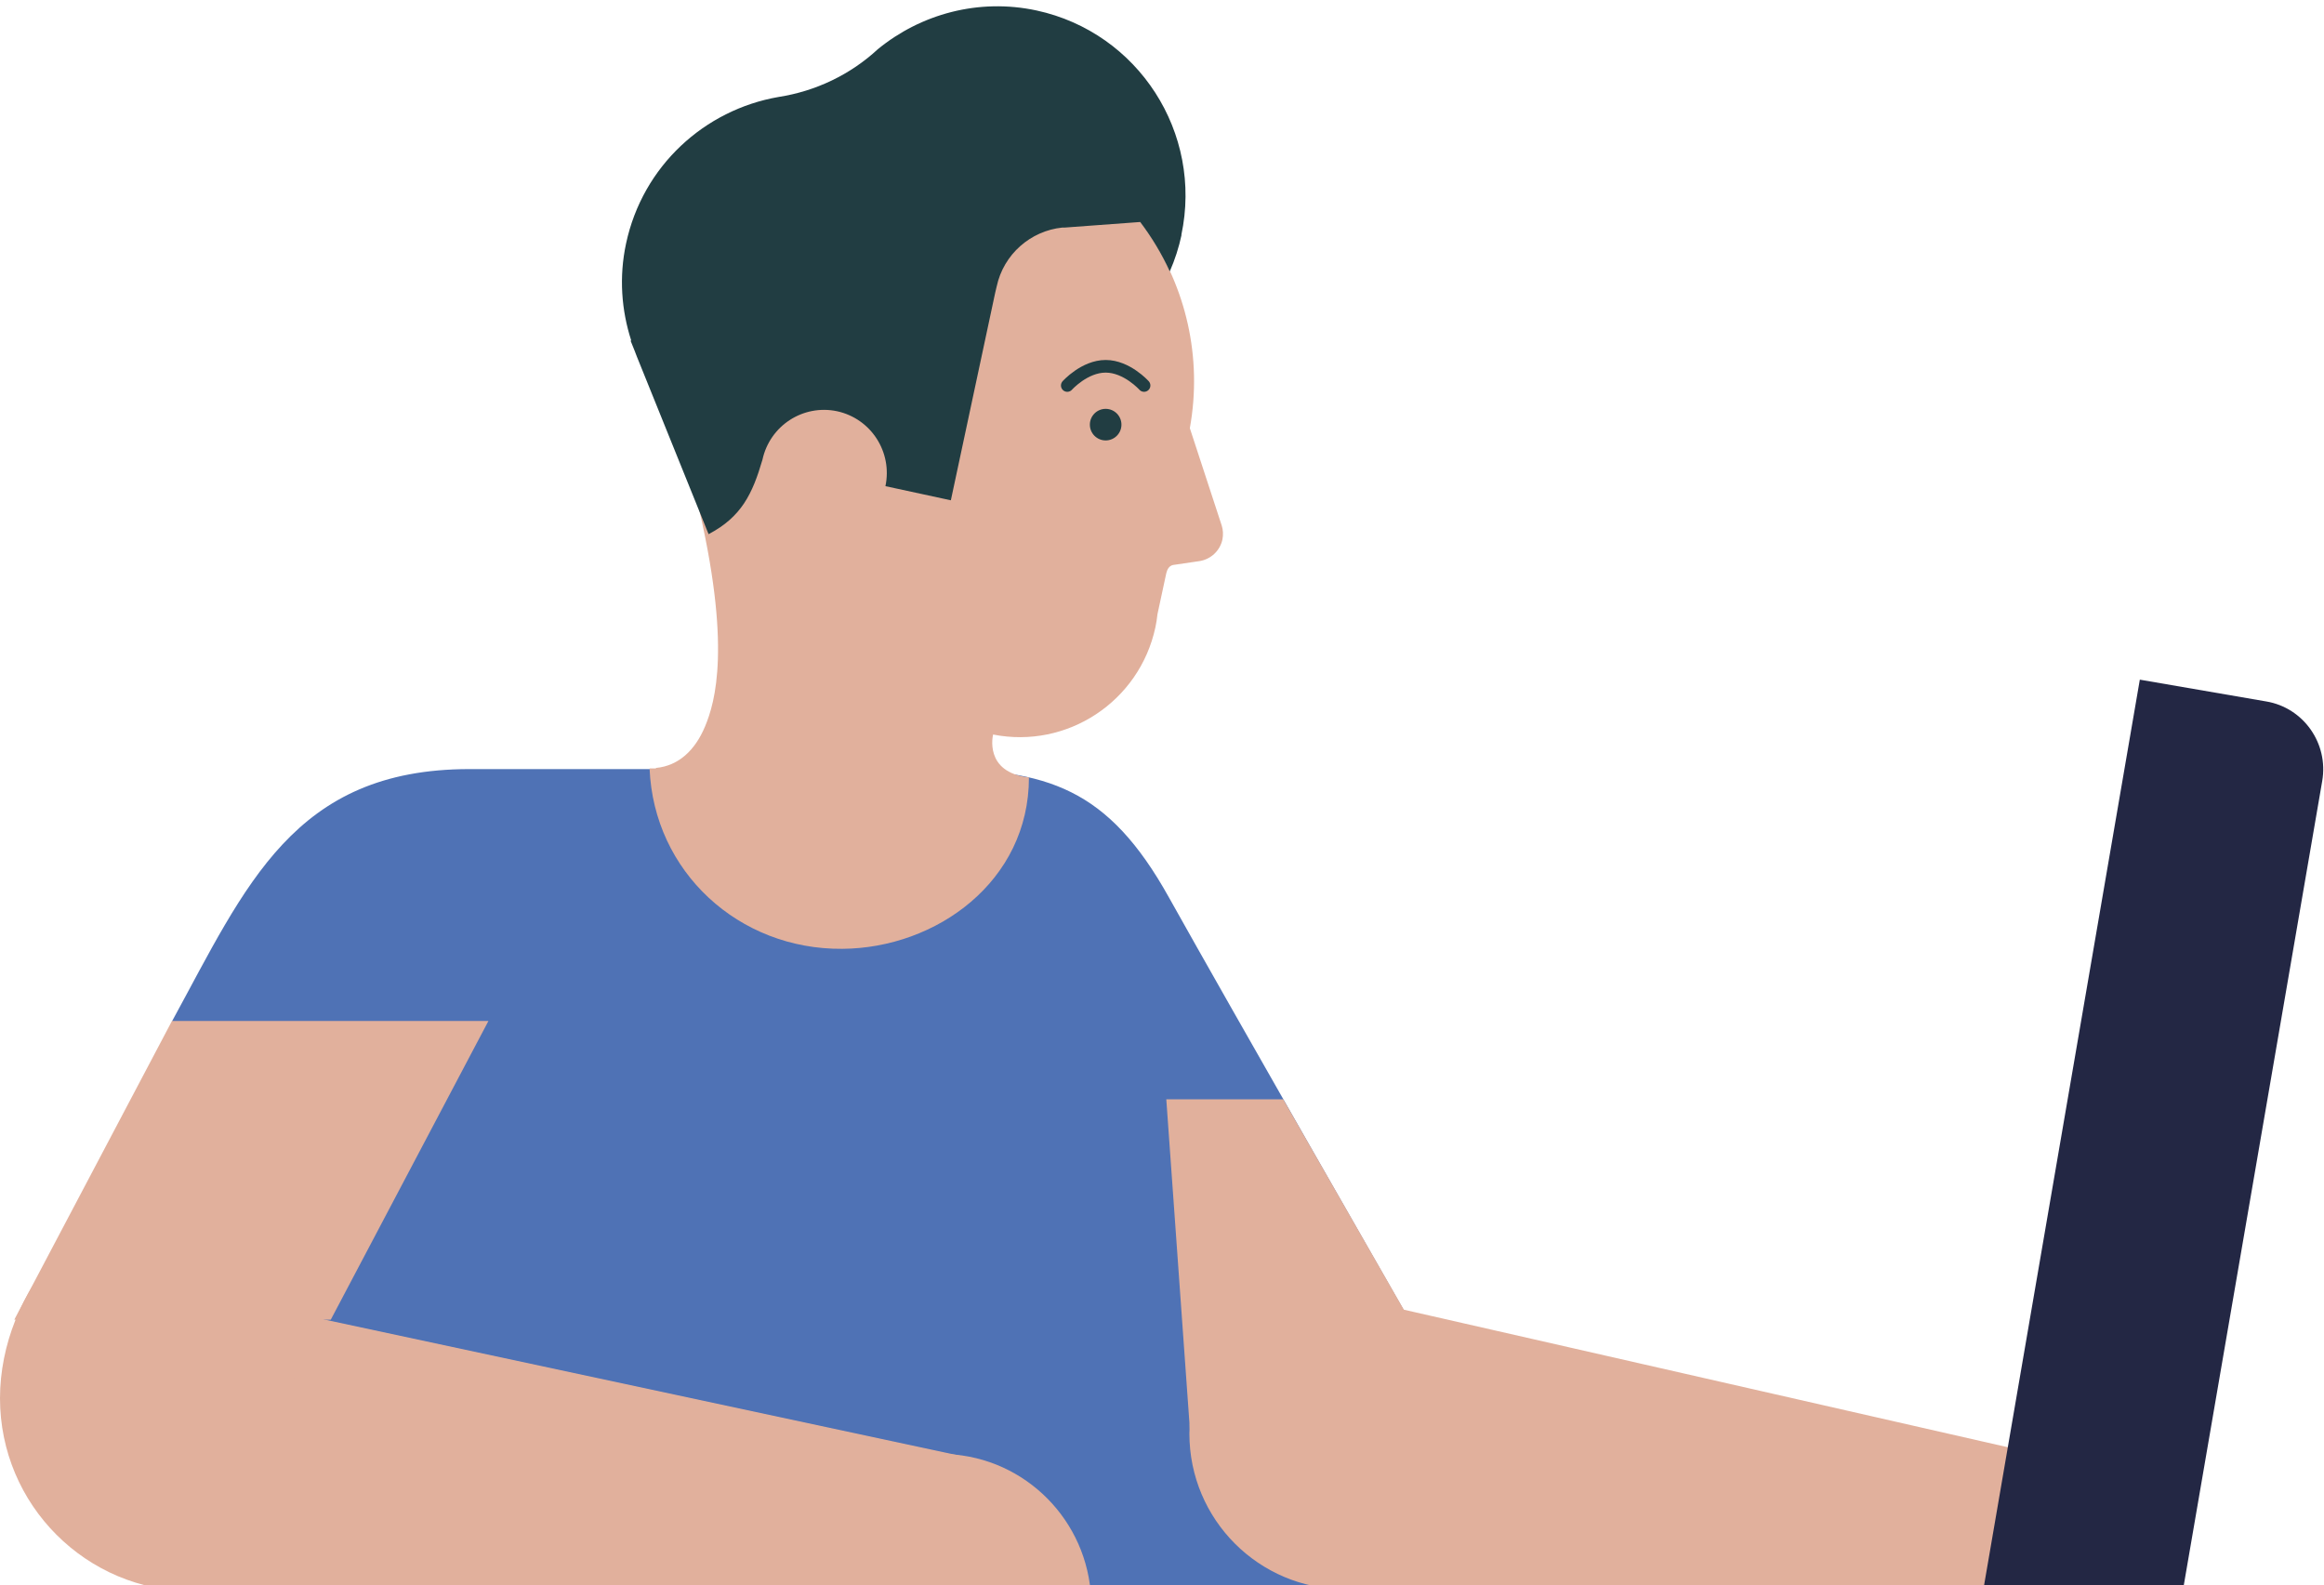 <svg width="368" height="251" viewBox="0 0 368 251" fill="none" xmlns="http://www.w3.org/2000/svg">
<g clip-path="url(#clip0_1186_3)">
<path d="M27.266 161.662C38.98 140.216 46.52 121.781 74.341 121.781H147.919C165.819 121.781 175.447 124.756 185.111 142.126C194.482 158.908 222.742 208.263 222.742 208.263V251.523H28.144L27.266 161.662Z" fill="#4F72B5"/>
<path d="M103.848 121.671H102.859C103.518 138.049 116.989 150.388 133.389 150.241C148.287 150.131 162.93 139.555 162.93 123.103C155.718 122.295 157.256 116.309 157.256 116.309C168.97 118.623 180.427 111.095 182.953 99.344C183.1 98.646 183.21 97.948 183.283 97.25L184.674 90.787C184.82 90.163 185.113 89.612 185.735 89.465L189.982 88.841C191.702 88.547 193.166 87.262 193.569 85.426C193.715 84.654 193.679 83.92 193.459 83.222L188.408 67.799C192.471 45.288 177.645 23.438 154.84 19.325C133.425 15.432 112.487 28.983 107.179 50.172C104.616 60.307 106.044 70.369 110.327 78.926C110.327 78.962 110.327 78.999 110.327 79.036C115.928 102.318 113.219 111.242 111.645 115.024C110.071 118.807 107.435 121.267 103.884 121.597" fill="#E1B09C"/>
<path d="M187.062 37.209C190.503 21.051 180.253 5.15 164.147 1.661C154.922 -0.322 145.77 2.249 138.998 7.794C134.679 11.796 129.188 14.441 123.258 15.358C111.617 17.378 101.77 26.229 99.134 38.567C98 43.855 98.402 49.107 99.94 53.881L99.867 53.991L100.489 55.533C100.599 55.864 100.745 56.157 100.855 56.488L112.203 84.581C117.401 81.863 119.158 78.191 120.732 72.793C121.903 67.395 127.175 63.98 132.556 65.118C137.937 66.293 141.341 71.581 140.206 76.979L150.566 79.219L157.594 46.316L157.814 45.398C158.912 40.22 163.232 36.548 168.21 36.033H168.613L180.546 35.152C182.376 37.576 183.95 40.183 185.232 42.974C186.037 41.138 186.659 39.228 187.099 37.172" fill="#213D42"/>
<path d="M60.949 221.41C72.004 234.116 47.295 251.963 30.493 251.963C13.691 251.963 0 238.302 0 221.41C0 204.518 13.983 187.368 30.456 190.857C42.39 193.354 50.59 209.549 60.912 221.41" fill="#E1B09C"/>
<path d="M172.702 252C171.604 239.808 161.391 230.223 148.945 230.223C136.499 230.223 126.286 239.771 125.188 252H172.702Z" fill="#E1B09C"/>
<path d="M30.164 252H148.841L152.721 230.664L51.103 208.887" fill="#E1B09C"/>
<path d="M52.379 208.961L77.344 161.662H27.231L2.266 208.961H52.379Z" fill="#E1B09C"/>
<path d="M230.144 221.079L203.202 174.074H184.68L188.633 229.379" fill="#E1B09C"/>
<path d="M204.882 203.416L343.875 235.071C340.58 245.28 330.953 251.963 320.447 251.633H212.935C199.354 251.633 188.336 240.616 188.336 226.992C188.336 213.368 203.015 193.023 212.935 202.314C220.549 209.438 234.569 216.893 237.534 226.992" fill="#E1B09C"/>
<path d="M345.315 253.813L367.718 123.667C368.743 117.718 364.753 112.063 358.859 111.071L338.836 107.62L313.688 253.849H345.352L345.315 253.813Z" fill="#232744"/>
</g>
<g clip-path="url(#clip1_1186_3)">
<path d="M175.078 69.74C176.459 69.74 177.578 68.621 177.578 67.24C177.578 65.859 176.459 64.74 175.078 64.74C173.697 64.74 172.578 65.859 172.578 67.24C172.578 68.621 173.697 69.74 175.078 69.74Z" fill="#213D42"/>
<path d="M169 61.04C169 61.04 171.72 58 175.08 58C178.44 58 181.16 61.04 181.16 61.04" stroke="#213D42" stroke-width="2" stroke-linecap="round" stroke-linejoin="round"/>
</g>
<defs>
<clipPath id="clip0_1186_3">
<rect width="368" height="251" fill="white"/>
</clipPath>
<clipPath id="clip1_1186_3">
<rect width="14.17" height="12.73" fill="white" transform="translate(168 57)"/>
</clipPath>
</defs>
</svg>
